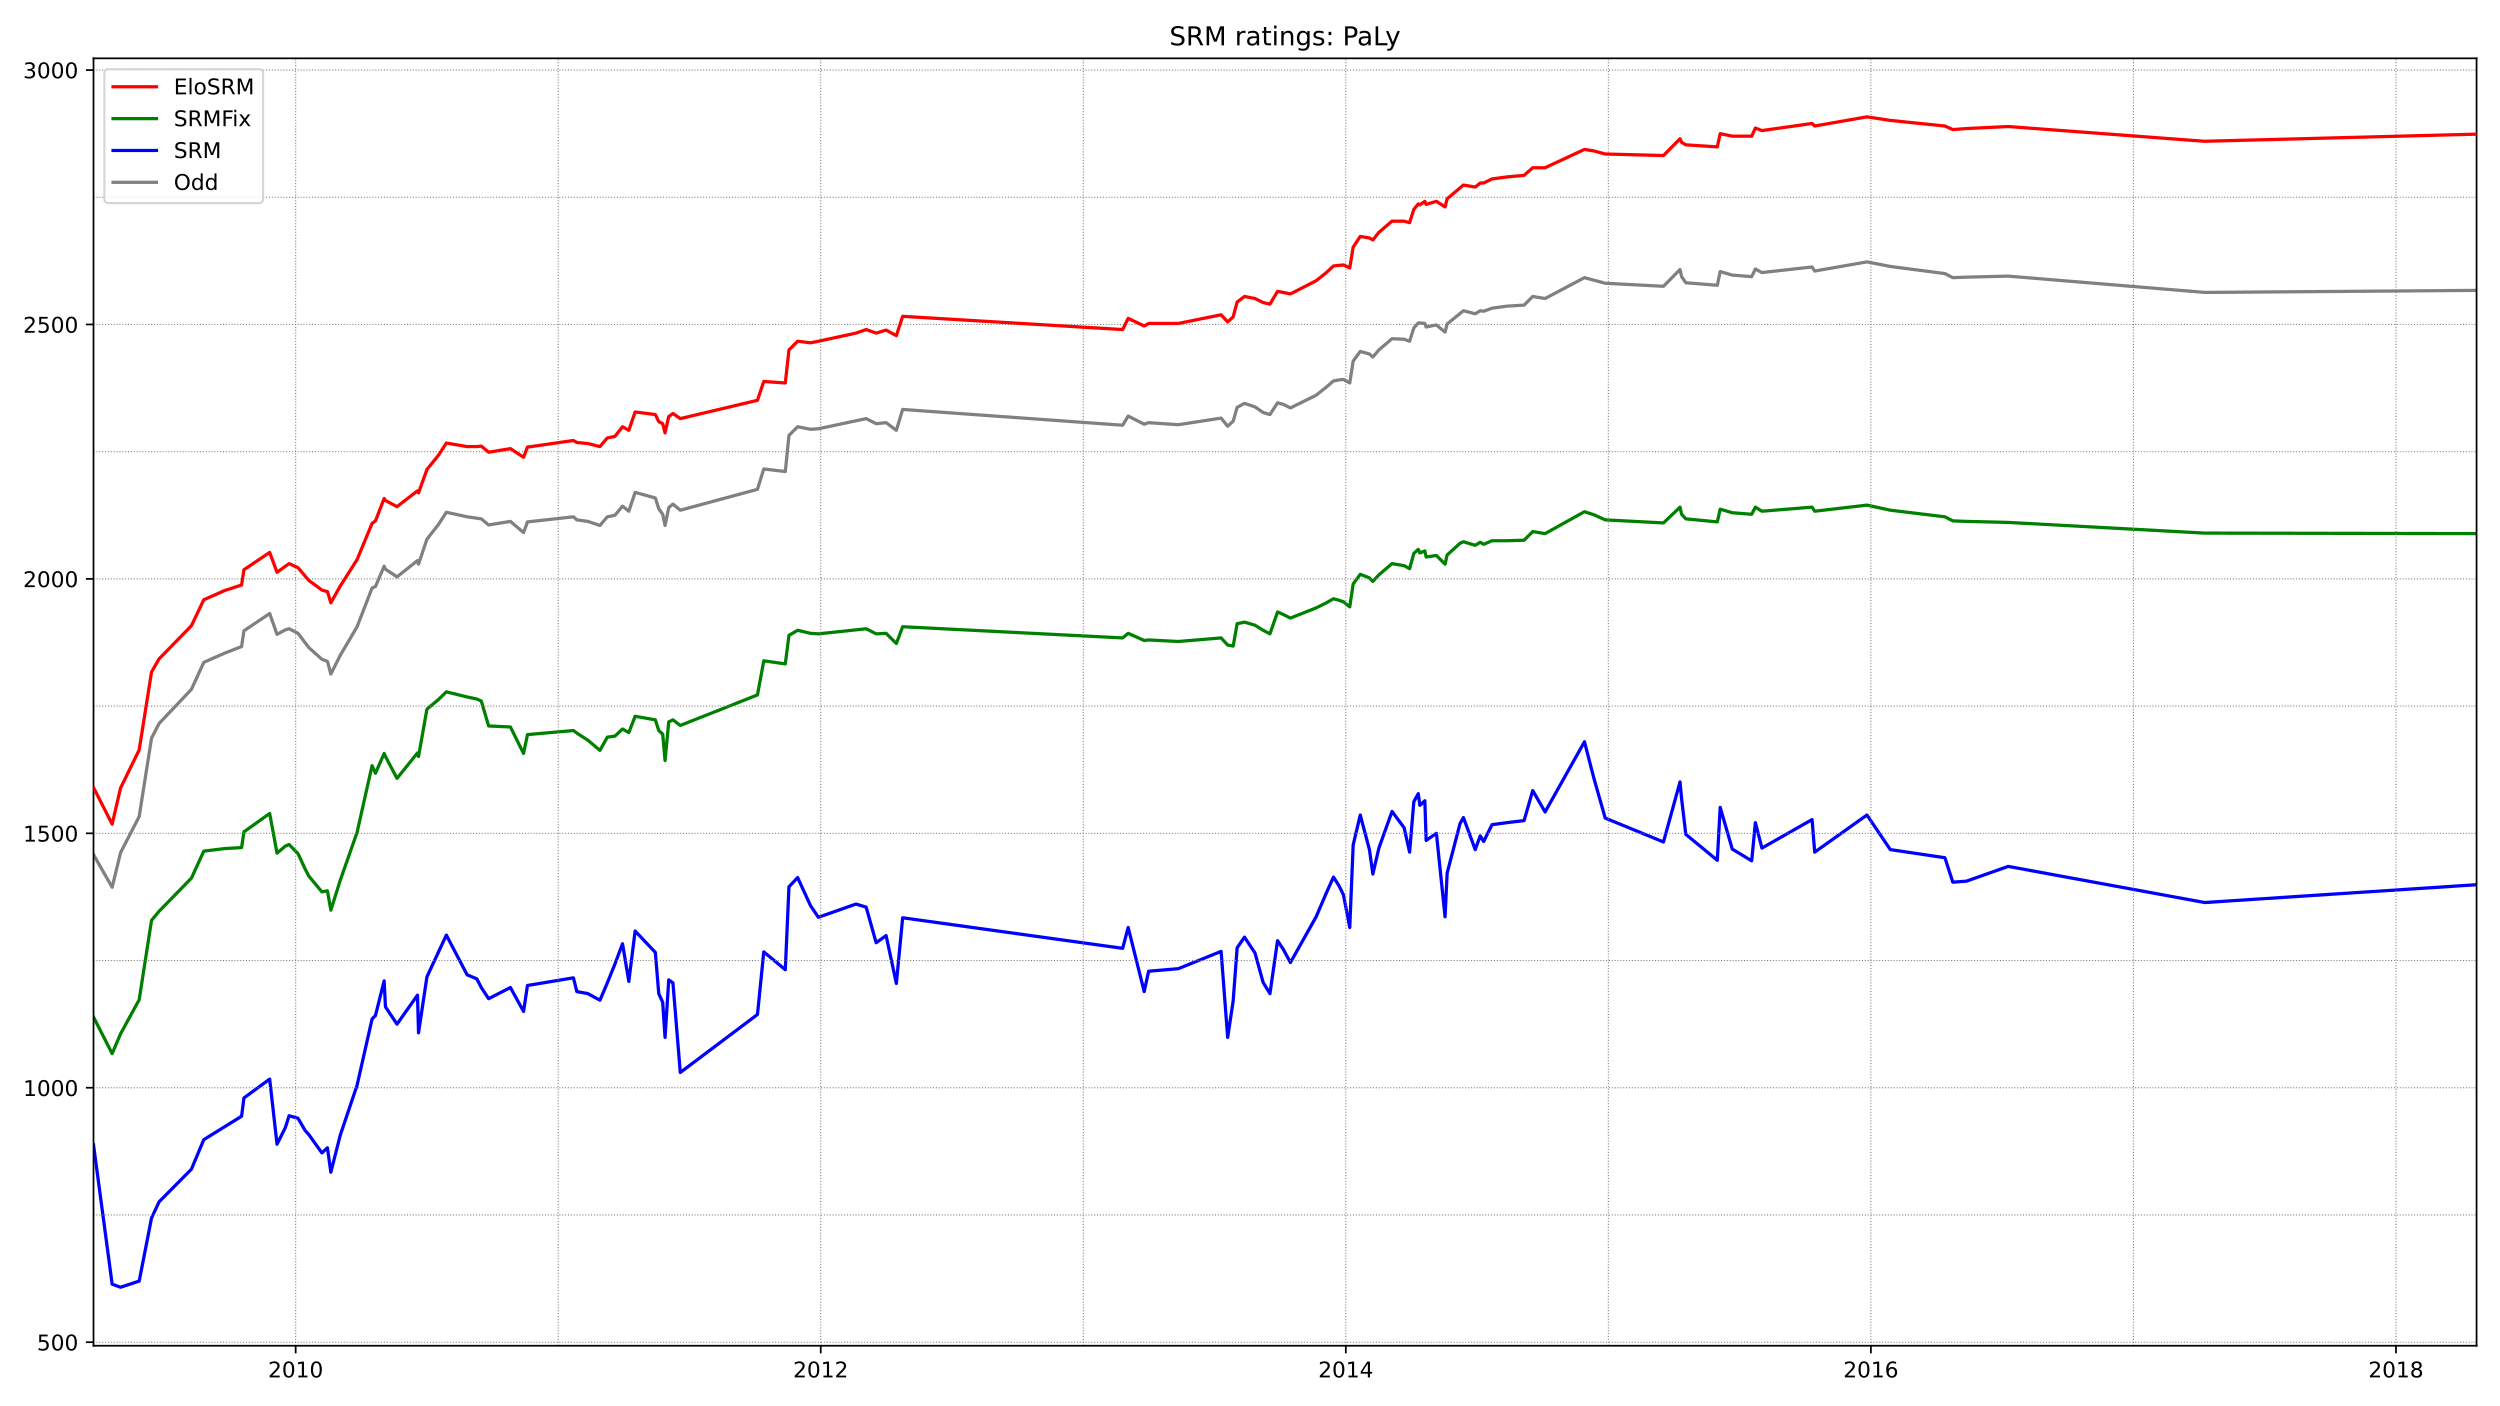 <?xml version="1.0" encoding="utf-8" standalone="no"?>
<!DOCTYPE svg PUBLIC "-//W3C//DTD SVG 1.1//EN"
  "http://www.w3.org/Graphics/SVG/1.1/DTD/svg11.dtd">
<!-- Created with matplotlib (https://matplotlib.org/) -->
<svg height="648pt" version="1.1" viewBox="0 0 1152 648" width="1152pt" xmlns="http://www.w3.org/2000/svg" xmlns:xlink="http://www.w3.org/1999/xlink">
 <defs>
  <style type="text/css">*{stroke-linecap:butt;stroke-linejoin:round;}</style>
 </defs>
 <g id="figure_1">
  <g id="patch_1">
   <path d="M 0 648 
L 1152 648 
L 1152 0 
L 0 0 
z
" style="fill:#ffffff;"/>
  </g>
  <g id="axes_1">
   <g id="patch_2">
    <path d="M 43.09 620.12 
L 1141.2 620.12 
L 1141.2 26.88 
L 43.09 26.88 
z
" style="fill:#ffffff;"/>
   </g>
   <g id="line2d_1">
    <path clip-path="url(#p81c755b205)" d="M 43.09 393.845 
L 51.679 408.852 
L 55.551 392.907 
L 64.14 376.258 
L 69.826 340.148 
L 73.334 333.348 
L 88.214 317.638 
L 93.9 305.21 
L 103.458 300.99 
L 111.321 297.941 
L 112.41 290.672 
L 124.266 282.7 
L 127.653 292.314 
L 131.524 290.204 
L 133.218 289.735 
L 137.331 291.845 
L 142.291 298.41 
L 148.34 303.803 
L 150.881 304.741 
L 152.453 310.603 
L 156.809 301.928 
L 164.551 288.797 
L 171.447 270.976 
L 173.02 270.273 
L 177.012 260.893 
L 177.617 262.3 
L 182.94 265.817 
L 192.376 258.314 
L 192.86 259.955 
L 196.731 248.466 
L 202.054 241.666 
L 205.683 236.038 
L 215.241 238.148 
L 221.773 239.086 
L 225.161 241.9 
L 235.202 240.259 
L 241.251 245.417 
L 243.065 240.493 
L 264.236 238.148 
L 265.809 239.555 
L 270.89 240.259 
L 276.455 242.135 
L 279.842 238.148 
L 283.351 237.445 
L 286.859 233.224 
L 289.763 235.569 
L 292.666 226.893 
L 301.981 229.473 
L 303.554 234.397 
L 305.369 236.976 
L 306.457 242.135 
L 308.151 233.928 
L 310.087 232.286 
L 313.474 235.1 
L 349.041 225.486 
L 351.945 216.107 
L 361.865 217.28 
L 363.559 200.631 
L 367.551 196.645 
L 373.479 197.818 
L 377.108 197.583 
L 399.126 192.893 
L 403.723 195.238 
L 408.32 194.769 
L 413.038 198.286 
L 415.942 188.673 
L 517.321 195.942 
L 519.861 191.721 
L 527.241 195.473 
L 529.297 194.769 
L 542.968 195.707 
L 562.687 192.659 
L 565.711 196.411 
L 568.252 194.066 
L 570.067 187.735 
L 573.454 185.859 
L 578.293 187.5 
L 582.043 190.08 
L 585.189 191.018 
L 588.697 185.624 
L 591.359 186.328 
L 594.625 187.969 
L 606.481 182.107 
L 611.199 178.356 
L 614.465 175.542 
L 617.006 175.073 
L 619.062 174.838 
L 621.966 176.48 
L 623.539 166.397 
L 626.805 161.942 
L 631.039 163.114 
L 632.612 164.521 
L 635.394 161.238 
L 641.443 156.08 
L 647.008 156.314 
L 649.549 157.252 
L 651.484 151.156 
L 653.541 148.811 
L 654.267 148.811 
L 656.565 149.045 
L 657.17 150.687 
L 661.888 149.749 
L 665.881 153.031 
L 666.848 149.28 
L 674.349 143.183 
L 679.793 144.59 
L 682.092 143.183 
L 683.664 143.418 
L 687.536 142.011 
L 694.431 141.073 
L 702.295 140.604 
L 706.287 136.618 
L 711.973 137.556 
L 730.119 127.942 
L 739.677 130.521 
L 766.534 131.928 
L 774.155 124.19 
L 774.881 127.473 
L 776.817 130.287 
L 791.334 131.459 
L 792.665 125.128 
L 798.23 126.769 
L 807.182 127.473 
L 808.876 123.956 
L 811.9 125.597 
L 835.007 123.018 
L 836.216 124.894 
L 860.291 120.673 
L 871.058 122.783 
L 896.221 126.066 
L 899.85 127.942 
L 906.141 127.707 
L 925.377 127.238 
L 1015.868 134.742 
L 1141.2 133.804 
L 1141.2 133.804 
" style="fill:none;stroke:#808080;stroke-linecap:square;stroke-width:1.5;"/>
   </g>
   <g id="line2d_2">
    <path clip-path="url(#p81c755b205)" d="M 43.09 527.5 
L 51.679 591.748 
L 55.551 593.155 
L 64.14 590.341 
L 69.826 561.265 
L 73.334 553.762 
L 88.214 538.755 
L 93.9 525.155 
L 111.321 514.369 
L 112.41 505.927 
L 124.266 497.251 
L 127.653 527.265 
L 131.524 519.527 
L 133.218 514.134 
L 137.331 515.306 
L 140.598 520.934 
L 142.291 522.81 
L 148.34 531.251 
L 150.881 528.906 
L 152.453 540.162 
L 156.809 523.044 
L 164.551 500.065 
L 171.447 469.582 
L 173.02 467.941 
L 177.012 451.996 
L 177.617 463.955 
L 182.94 471.927 
L 192.376 458.562 
L 192.86 475.913 
L 196.731 450.12 
L 205.683 430.893 
L 215.241 449.182 
L 219.717 451.058 
L 221.773 455.045 
L 225.161 460.203 
L 235.202 455.045 
L 241.251 466.065 
L 243.065 454.107 
L 264.236 450.589 
L 265.809 456.92 
L 270.89 457.858 
L 276.455 460.907 
L 279.842 452.934 
L 283.351 444.258 
L 286.859 434.879 
L 289.763 452.231 
L 292.666 429.017 
L 301.981 438.865 
L 303.554 457.858 
L 305.369 461.845 
L 306.457 478.024 
L 308.151 451.527 
L 310.087 452.934 
L 313.474 494.203 
L 349.041 467.472 
L 351.945 438.631 
L 361.865 446.838 
L 363.559 408.617 
L 367.551 404.396 
L 373.479 417.293 
L 377.108 422.686 
L 394.408 416.589 
L 399.126 417.996 
L 403.723 434.41 
L 408.32 431.127 
L 413.038 453.169 
L 415.942 422.92 
L 517.321 436.989 
L 519.861 427.376 
L 527.241 456.92 
L 529.297 447.541 
L 542.968 446.369 
L 562.687 438.396 
L 565.711 478.024 
L 568.252 461.141 
L 570.067 436.755 
L 573.454 431.831 
L 578.293 439.1 
L 582.043 452.7 
L 585.189 457.858 
L 588.697 433.472 
L 591.359 437.458 
L 594.625 443.555 
L 606.481 422.451 
L 611.199 411.431 
L 614.465 404.162 
L 617.006 408.148 
L 619.062 412.369 
L 621.966 427.376 
L 623.539 389.39 
L 626.805 375.555 
L 631.039 391.5 
L 632.612 402.755 
L 635.394 390.796 
L 641.443 373.914 
L 647.008 381.417 
L 649.549 392.672 
L 651.484 369.459 
L 653.541 365.707 
L 654.267 371.1 
L 656.565 368.99 
L 657.17 387.279 
L 661.888 383.996 
L 665.881 422.451 
L 666.848 402.286 
L 672.776 379.541 
L 674.349 376.727 
L 679.793 391.5 
L 682.092 385.169 
L 683.664 387.748 
L 687.536 380.01 
L 694.431 379.072 
L 702.295 378.134 
L 706.287 364.3 
L 711.973 374.148 
L 730.119 341.79 
L 734.475 358.672 
L 739.677 376.962 
L 766.534 387.983 
L 774.155 360.314 
L 774.881 368.052 
L 776.817 384.465 
L 791.334 396.424 
L 792.665 372.038 
L 798.23 391.265 
L 807.182 396.658 
L 808.876 379.072 
L 811.9 390.796 
L 835.007 377.665 
L 836.216 392.672 
L 860.291 375.555 
L 871.058 391.5 
L 896.221 395.252 
L 899.85 406.507 
L 906.141 406.038 
L 925.377 399.238 
L 1015.868 415.886 
L 1141.2 407.679 
L 1141.2 407.679 
" style="fill:none;stroke:#0000ff;stroke-linecap:square;stroke-width:1.5;"/>
   </g>
   <g id="matplotlib.axis_1">
    <g id="xtick_1">
     <g id="line2d_3">
      <defs>
       <path d="M 0 0 
L 0 3.5 
" id="m1d428f31b4" style="stroke:#000000;stroke-width:0.8;"/>
      </defs>
      <g>
       <use style="stroke:#000000;stroke-width:0.8;" x="136.242" xlink:href="#m1d428f31b4" y="620.12"/>
      </g>
     </g>
     <g id="text_1">
      <!-- 2010 -->
      <g transform="translate(123.517 634.718)scale(0.1 -0.1)">
       <defs>
        <path d="M 19.188 8.297 
L 53.609 8.297 
L 53.609 0 
L 7.328 0 
L 7.328 8.297 
Q 12.938 14.109 22.625 23.891 
Q 32.328 33.688 34.812 36.531 
Q 39.547 41.844 41.422 45.531 
Q 43.312 49.219 43.312 52.781 
Q 43.312 58.594 39.234 62.25 
Q 35.156 65.922 28.609 65.922 
Q 23.969 65.922 18.812 64.312 
Q 13.672 62.703 7.812 59.422 
L 7.812 69.391 
Q 13.766 71.781 18.938 73 
Q 24.125 74.219 28.422 74.219 
Q 39.75 74.219 46.484 68.547 
Q 53.219 62.891 53.219 53.422 
Q 53.219 48.922 51.531 44.891 
Q 49.859 40.875 45.406 35.406 
Q 44.188 33.984 37.641 27.219 
Q 31.109 20.453 19.188 8.297 
z
" id="DejaVuSans-50"/>
        <path d="M 31.781 66.406 
Q 24.172 66.406 20.328 58.906 
Q 16.5 51.422 16.5 36.375 
Q 16.5 21.391 20.328 13.891 
Q 24.172 6.391 31.781 6.391 
Q 39.453 6.391 43.281 13.891 
Q 47.125 21.391 47.125 36.375 
Q 47.125 51.422 43.281 58.906 
Q 39.453 66.406 31.781 66.406 
z
M 31.781 74.219 
Q 44.047 74.219 50.516 64.516 
Q 56.984 54.828 56.984 36.375 
Q 56.984 17.969 50.516 8.266 
Q 44.047 -1.422 31.781 -1.422 
Q 19.531 -1.422 13.062 8.266 
Q 6.594 17.969 6.594 36.375 
Q 6.594 54.828 13.062 64.516 
Q 19.531 74.219 31.781 74.219 
z
" id="DejaVuSans-48"/>
        <path d="M 12.406 8.297 
L 28.516 8.297 
L 28.516 63.922 
L 10.984 60.406 
L 10.984 69.391 
L 28.422 72.906 
L 38.281 72.906 
L 38.281 8.297 
L 54.391 8.297 
L 54.391 0 
L 12.406 0 
z
" id="DejaVuSans-49"/>
       </defs>
       <use xlink:href="#DejaVuSans-50"/>
       <use x="63.623" xlink:href="#DejaVuSans-48"/>
       <use x="127.246" xlink:href="#DejaVuSans-49"/>
       <use x="190.869" xlink:href="#DejaVuSans-48"/>
      </g>
     </g>
    </g>
    <g id="xtick_2">
     <g id="line2d_4">
      <g>
       <use style="stroke:#000000;stroke-width:0.8;" x="378.197" xlink:href="#m1d428f31b4" y="620.12"/>
      </g>
     </g>
     <g id="text_2">
      <!-- 2012 -->
      <g transform="translate(365.472 634.718)scale(0.1 -0.1)">
       <use xlink:href="#DejaVuSans-50"/>
       <use x="63.623" xlink:href="#DejaVuSans-48"/>
       <use x="127.246" xlink:href="#DejaVuSans-49"/>
       <use x="190.869" xlink:href="#DejaVuSans-50"/>
      </g>
     </g>
    </g>
    <g id="xtick_3">
     <g id="line2d_5">
      <g>
       <use style="stroke:#000000;stroke-width:0.8;" x="620.151" xlink:href="#m1d428f31b4" y="620.12"/>
      </g>
     </g>
     <g id="text_3">
      <!-- 2014 -->
      <g transform="translate(607.426 634.718)scale(0.1 -0.1)">
       <defs>
        <path d="M 37.797 64.312 
L 12.891 25.391 
L 37.797 25.391 
z
M 35.203 72.906 
L 47.609 72.906 
L 47.609 25.391 
L 58.016 25.391 
L 58.016 17.188 
L 47.609 17.188 
L 47.609 0 
L 37.797 0 
L 37.797 17.188 
L 4.891 17.188 
L 4.891 26.703 
z
" id="DejaVuSans-52"/>
       </defs>
       <use xlink:href="#DejaVuSans-50"/>
       <use x="63.623" xlink:href="#DejaVuSans-48"/>
       <use x="127.246" xlink:href="#DejaVuSans-49"/>
       <use x="190.869" xlink:href="#DejaVuSans-52"/>
      </g>
     </g>
    </g>
    <g id="xtick_4">
     <g id="line2d_6">
      <g>
       <use style="stroke:#000000;stroke-width:0.8;" x="862.106" xlink:href="#m1d428f31b4" y="620.12"/>
      </g>
     </g>
     <g id="text_4">
      <!-- 2016 -->
      <g transform="translate(849.381 634.718)scale(0.1 -0.1)">
       <defs>
        <path d="M 33.016 40.375 
Q 26.375 40.375 22.484 35.828 
Q 18.609 31.297 18.609 23.391 
Q 18.609 15.531 22.484 10.953 
Q 26.375 6.391 33.016 6.391 
Q 39.656 6.391 43.531 10.953 
Q 47.406 15.531 47.406 23.391 
Q 47.406 31.297 43.531 35.828 
Q 39.656 40.375 33.016 40.375 
z
M 52.594 71.297 
L 52.594 62.312 
Q 48.875 64.062 45.094 64.984 
Q 41.312 65.922 37.594 65.922 
Q 27.828 65.922 22.672 59.328 
Q 17.531 52.734 16.797 39.406 
Q 19.672 43.656 24.016 45.922 
Q 28.375 48.188 33.594 48.188 
Q 44.578 48.188 50.953 41.516 
Q 57.328 34.859 57.328 23.391 
Q 57.328 12.156 50.688 5.359 
Q 44.047 -1.422 33.016 -1.422 
Q 20.359 -1.422 13.672 8.266 
Q 6.984 17.969 6.984 36.375 
Q 6.984 53.656 15.188 63.938 
Q 23.391 74.219 37.203 74.219 
Q 40.922 74.219 44.703 73.484 
Q 48.484 72.75 52.594 71.297 
z
" id="DejaVuSans-54"/>
       </defs>
       <use xlink:href="#DejaVuSans-50"/>
       <use x="63.623" xlink:href="#DejaVuSans-48"/>
       <use x="127.246" xlink:href="#DejaVuSans-49"/>
       <use x="190.869" xlink:href="#DejaVuSans-54"/>
      </g>
     </g>
    </g>
    <g id="xtick_5">
     <g id="line2d_7">
      <g>
       <use style="stroke:#000000;stroke-width:0.8;" x="1104.06" xlink:href="#m1d428f31b4" y="620.12"/>
      </g>
     </g>
     <g id="text_5">
      <!-- 2018 -->
      <g transform="translate(1091.335 634.718)scale(0.1 -0.1)">
       <defs>
        <path d="M 31.781 34.625 
Q 24.75 34.625 20.719 30.859 
Q 16.703 27.094 16.703 20.516 
Q 16.703 13.922 20.719 10.156 
Q 24.75 6.391 31.781 6.391 
Q 38.812 6.391 42.859 10.172 
Q 46.922 13.969 46.922 20.516 
Q 46.922 27.094 42.891 30.859 
Q 38.875 34.625 31.781 34.625 
z
M 21.922 38.812 
Q 15.578 40.375 12.031 44.719 
Q 8.5 49.078 8.5 55.328 
Q 8.5 64.062 14.719 69.141 
Q 20.953 74.219 31.781 74.219 
Q 42.672 74.219 48.875 69.141 
Q 55.078 64.062 55.078 55.328 
Q 55.078 49.078 51.531 44.719 
Q 48 40.375 41.703 38.812 
Q 48.828 37.156 52.797 32.312 
Q 56.781 27.484 56.781 20.516 
Q 56.781 9.906 50.312 4.234 
Q 43.844 -1.422 31.781 -1.422 
Q 19.734 -1.422 13.25 4.234 
Q 6.781 9.906 6.781 20.516 
Q 6.781 27.484 10.781 32.312 
Q 14.797 37.156 21.922 38.812 
z
M 18.312 54.391 
Q 18.312 48.734 21.844 45.562 
Q 25.391 42.391 31.781 42.391 
Q 38.141 42.391 41.719 45.562 
Q 45.312 48.734 45.312 54.391 
Q 45.312 60.062 41.719 63.234 
Q 38.141 66.406 31.781 66.406 
Q 25.391 66.406 21.844 63.234 
Q 18.312 60.062 18.312 54.391 
z
" id="DejaVuSans-56"/>
       </defs>
       <use xlink:href="#DejaVuSans-50"/>
       <use x="63.623" xlink:href="#DejaVuSans-48"/>
       <use x="127.246" xlink:href="#DejaVuSans-49"/>
       <use x="190.869" xlink:href="#DejaVuSans-56"/>
      </g>
     </g>
    </g>
   </g>
   <g id="matplotlib.axis_2">
    <g id="ytick_1">
     <g id="line2d_8">
      <defs>
       <path d="M 0 0 
L -3.5 0 
" id="mbfde181974" style="stroke:#000000;stroke-width:0.8;"/>
      </defs>
      <g>
       <use style="stroke:#000000;stroke-width:0.8;" x="43.09" xlink:href="#mbfde181974" y="618.479"/>
      </g>
     </g>
     <g id="text_6">
      <!-- 500 -->
      <g transform="translate(17.003 622.278)scale(0.1 -0.1)">
       <defs>
        <path d="M 10.797 72.906 
L 49.516 72.906 
L 49.516 64.594 
L 19.828 64.594 
L 19.828 46.734 
Q 21.969 47.469 24.109 47.828 
Q 26.266 48.188 28.422 48.188 
Q 40.625 48.188 47.75 41.5 
Q 54.891 34.812 54.891 23.391 
Q 54.891 11.625 47.562 5.094 
Q 40.234 -1.422 26.906 -1.422 
Q 22.312 -1.422 17.547 -0.641 
Q 12.797 0.141 7.719 1.703 
L 7.719 11.625 
Q 12.109 9.234 16.797 8.062 
Q 21.484 6.891 26.703 6.891 
Q 35.156 6.891 40.078 11.328 
Q 45.016 15.766 45.016 23.391 
Q 45.016 31 40.078 35.438 
Q 35.156 39.891 26.703 39.891 
Q 22.75 39.891 18.812 39.016 
Q 14.891 38.141 10.797 36.281 
z
" id="DejaVuSans-53"/>
       </defs>
       <use xlink:href="#DejaVuSans-53"/>
       <use x="63.623" xlink:href="#DejaVuSans-48"/>
       <use x="127.246" xlink:href="#DejaVuSans-48"/>
      </g>
     </g>
    </g>
    <g id="ytick_2">
     <g id="line2d_9">
      <g>
       <use style="stroke:#000000;stroke-width:0.8;" x="43.09" xlink:href="#mbfde181974" y="501.238"/>
      </g>
     </g>
     <g id="text_7">
      <!-- 1000 -->
      <g transform="translate(10.64 505.037)scale(0.1 -0.1)">
       <use xlink:href="#DejaVuSans-49"/>
       <use x="63.623" xlink:href="#DejaVuSans-48"/>
       <use x="127.246" xlink:href="#DejaVuSans-48"/>
       <use x="190.869" xlink:href="#DejaVuSans-48"/>
      </g>
     </g>
    </g>
    <g id="ytick_3">
     <g id="line2d_10">
      <g>
       <use style="stroke:#000000;stroke-width:0.8;" x="43.09" xlink:href="#mbfde181974" y="383.996"/>
      </g>
     </g>
     <g id="text_8">
      <!-- 1500 -->
      <g transform="translate(10.64 387.796)scale(0.1 -0.1)">
       <use xlink:href="#DejaVuSans-49"/>
       <use x="63.623" xlink:href="#DejaVuSans-53"/>
       <use x="127.246" xlink:href="#DejaVuSans-48"/>
       <use x="190.869" xlink:href="#DejaVuSans-48"/>
      </g>
     </g>
    </g>
    <g id="ytick_4">
     <g id="line2d_11">
      <g>
       <use style="stroke:#000000;stroke-width:0.8;" x="43.09" xlink:href="#mbfde181974" y="266.755"/>
      </g>
     </g>
     <g id="text_9">
      <!-- 2000 -->
      <g transform="translate(10.64 270.555)scale(0.1 -0.1)">
       <use xlink:href="#DejaVuSans-50"/>
       <use x="63.623" xlink:href="#DejaVuSans-48"/>
       <use x="127.246" xlink:href="#DejaVuSans-48"/>
       <use x="190.869" xlink:href="#DejaVuSans-48"/>
      </g>
     </g>
    </g>
    <g id="ytick_5">
     <g id="line2d_12">
      <g>
       <use style="stroke:#000000;stroke-width:0.8;" x="43.09" xlink:href="#mbfde181974" y="149.514"/>
      </g>
     </g>
     <g id="text_10">
      <!-- 2500 -->
      <g transform="translate(10.64 153.313)scale(0.1 -0.1)">
       <use xlink:href="#DejaVuSans-50"/>
       <use x="63.623" xlink:href="#DejaVuSans-53"/>
       <use x="127.246" xlink:href="#DejaVuSans-48"/>
       <use x="190.869" xlink:href="#DejaVuSans-48"/>
      </g>
     </g>
    </g>
    <g id="ytick_6">
     <g id="line2d_13">
      <g>
       <use style="stroke:#000000;stroke-width:0.8;" x="43.09" xlink:href="#mbfde181974" y="32.273"/>
      </g>
     </g>
     <g id="text_11">
      <!-- 3000 -->
      <g transform="translate(10.64 36.072)scale(0.1 -0.1)">
       <defs>
        <path d="M 40.578 39.312 
Q 47.656 37.797 51.625 33 
Q 55.609 28.219 55.609 21.188 
Q 55.609 10.406 48.188 4.484 
Q 40.766 -1.422 27.094 -1.422 
Q 22.516 -1.422 17.656 -0.516 
Q 12.797 0.391 7.625 2.203 
L 7.625 11.719 
Q 11.719 9.328 16.594 8.109 
Q 21.484 6.891 26.812 6.891 
Q 36.078 6.891 40.938 10.547 
Q 45.797 14.203 45.797 21.188 
Q 45.797 27.641 41.281 31.266 
Q 36.766 34.906 28.719 34.906 
L 20.219 34.906 
L 20.219 43.016 
L 29.109 43.016 
Q 36.375 43.016 40.234 45.922 
Q 44.094 48.828 44.094 54.297 
Q 44.094 59.906 40.109 62.906 
Q 36.141 65.922 28.719 65.922 
Q 24.656 65.922 20.016 65.031 
Q 15.375 64.156 9.812 62.312 
L 9.812 71.094 
Q 15.438 72.656 20.344 73.438 
Q 25.25 74.219 29.594 74.219 
Q 40.828 74.219 47.359 69.109 
Q 53.906 64.016 53.906 55.328 
Q 53.906 49.266 50.438 45.094 
Q 46.969 40.922 40.578 39.312 
z
" id="DejaVuSans-51"/>
       </defs>
       <use xlink:href="#DejaVuSans-51"/>
       <use x="63.623" xlink:href="#DejaVuSans-48"/>
       <use x="127.246" xlink:href="#DejaVuSans-48"/>
       <use x="190.869" xlink:href="#DejaVuSans-48"/>
      </g>
     </g>
    </g>
   </g>
   <g id="line2d_14">
    <path clip-path="url(#p81c755b205)" d="M 43.09 468.644 
L 51.679 485.527 
L 55.551 476.382 
L 64.14 460.672 
L 69.826 424.093 
L 73.334 419.872 
L 88.214 404.631 
L 93.9 392.203 
L 103.458 391.031 
L 111.321 390.562 
L 112.41 383.293 
L 124.266 374.852 
L 127.653 393.141 
L 131.524 389.858 
L 133.218 389.155 
L 137.331 393.376 
L 140.598 400.41 
L 142.291 403.693 
L 148.34 410.962 
L 150.881 410.493 
L 152.453 419.403 
L 156.809 405.569 
L 164.551 383.527 
L 171.447 352.81 
L 173.02 356.328 
L 177.012 347.183 
L 177.617 348.59 
L 182.94 358.672 
L 192.376 346.948 
L 192.86 348.59 
L 196.731 326.783 
L 202.054 322.328 
L 205.683 318.81 
L 215.241 321.155 
L 219.717 322.093 
L 221.773 323.031 
L 225.161 334.521 
L 235.202 334.99 
L 241.251 347.183 
L 243.065 338.507 
L 264.236 336.631 
L 265.809 337.803 
L 270.89 341.086 
L 276.455 345.776 
L 279.842 339.679 
L 283.351 339.21 
L 286.859 335.928 
L 289.763 337.569 
L 292.666 330.066 
L 301.981 331.707 
L 303.554 336.631 
L 305.369 338.272 
L 306.457 350.465 
L 308.151 332.645 
L 310.087 331.707 
L 313.474 334.286 
L 349.041 320.217 
L 351.945 304.507 
L 361.865 305.914 
L 363.559 292.783 
L 367.551 290.438 
L 373.479 291.845 
L 377.108 292.079 
L 399.126 289.735 
L 403.723 292.079 
L 408.32 291.845 
L 413.038 296.535 
L 415.942 288.797 
L 517.321 293.955 
L 519.861 291.845 
L 527.241 295.128 
L 529.297 294.893 
L 542.968 295.597 
L 562.687 293.955 
L 565.711 297.238 
L 568.252 297.707 
L 570.067 287.39 
L 573.454 286.686 
L 578.293 288.093 
L 582.043 290.438 
L 585.189 292.079 
L 588.697 281.997 
L 591.359 283.169 
L 594.625 284.81 
L 606.481 280.121 
L 611.199 277.776 
L 614.465 275.9 
L 617.006 276.604 
L 619.062 277.307 
L 621.966 279.652 
L 623.539 269.1 
L 626.805 264.645 
L 631.039 266.286 
L 632.612 267.928 
L 635.394 264.879 
L 641.443 259.721 
L 647.008 260.659 
L 649.549 262.066 
L 651.484 255.031 
L 653.541 253.155 
L 654.267 254.797 
L 656.565 253.859 
L 657.17 256.673 
L 661.888 255.969 
L 665.881 259.955 
L 666.848 255.735 
L 672.776 250.342 
L 674.349 249.638 
L 679.793 251.279 
L 682.092 249.873 
L 683.664 250.811 
L 687.536 249.169 
L 694.431 249.169 
L 702.295 248.935 
L 706.287 244.948 
L 711.973 245.886 
L 730.119 235.804 
L 734.475 237.211 
L 739.677 239.555 
L 766.534 240.962 
L 774.155 233.693 
L 774.881 236.976 
L 776.817 239.086 
L 791.334 240.493 
L 792.665 234.631 
L 798.23 236.273 
L 807.182 236.976 
L 808.876 233.693 
L 811.9 235.569 
L 835.007 233.693 
L 836.216 235.569 
L 860.291 232.755 
L 871.058 235.1 
L 896.221 238.148 
L 899.85 240.024 
L 906.141 240.259 
L 925.377 240.728 
L 1015.868 245.652 
L 1141.2 245.886 
L 1141.2 245.886 
" style="fill:none;stroke:#008000;stroke-linecap:square;stroke-width:1.5;"/>
   </g>
   <g id="line2d_15">
    <path clip-path="url(#p81c755b205)" d="M 43.09 618.479 
L 1141.2 618.479 
" style="fill:none;stroke:#808080;stroke-dasharray:0.5,0.825;stroke-dashoffset:0;stroke-width:0.5;"/>
   </g>
   <g id="line2d_16">
    <path clip-path="url(#p81c755b205)" d="M 43.09 559.858 
L 1141.2 559.858 
" style="fill:none;stroke:#808080;stroke-dasharray:0.5,0.825;stroke-dashoffset:0;stroke-width:0.5;"/>
   </g>
   <g id="line2d_17">
    <path clip-path="url(#p81c755b205)" d="M 43.09 501.238 
L 1141.2 501.238 
" style="fill:none;stroke:#808080;stroke-dasharray:0.5,0.825;stroke-dashoffset:0;stroke-width:0.5;"/>
   </g>
   <g id="line2d_18">
    <path clip-path="url(#p81c755b205)" d="M 43.09 442.617 
L 1141.2 442.617 
" style="fill:none;stroke:#808080;stroke-dasharray:0.5,0.825;stroke-dashoffset:0;stroke-width:0.5;"/>
   </g>
   <g id="line2d_19">
    <path clip-path="url(#p81c755b205)" d="M 43.09 383.996 
L 1141.2 383.996 
" style="fill:none;stroke:#808080;stroke-dasharray:0.5,0.825;stroke-dashoffset:0;stroke-width:0.5;"/>
   </g>
   <g id="line2d_20">
    <path clip-path="url(#p81c755b205)" d="M 43.09 325.376 
L 1141.2 325.376 
" style="fill:none;stroke:#808080;stroke-dasharray:0.5,0.825;stroke-dashoffset:0;stroke-width:0.5;"/>
   </g>
   <g id="line2d_21">
    <path clip-path="url(#p81c755b205)" d="M 43.09 266.755 
L 1141.2 266.755 
" style="fill:none;stroke:#808080;stroke-dasharray:0.5,0.825;stroke-dashoffset:0;stroke-width:0.5;"/>
   </g>
   <g id="line2d_22">
    <path clip-path="url(#p81c755b205)" d="M 43.09 208.135 
L 1141.2 208.135 
" style="fill:none;stroke:#808080;stroke-dasharray:0.5,0.825;stroke-dashoffset:0;stroke-width:0.5;"/>
   </g>
   <g id="line2d_23">
    <path clip-path="url(#p81c755b205)" d="M 43.09 149.514 
L 1141.2 149.514 
" style="fill:none;stroke:#808080;stroke-dasharray:0.5,0.825;stroke-dashoffset:0;stroke-width:0.5;"/>
   </g>
   <g id="line2d_24">
    <path clip-path="url(#p81c755b205)" d="M 43.09 90.894 
L 1141.2 90.894 
" style="fill:none;stroke:#808080;stroke-dasharray:0.5,0.825;stroke-dashoffset:0;stroke-width:0.5;"/>
   </g>
   <g id="line2d_25">
    <path clip-path="url(#p81c755b205)" d="M 43.09 32.273 
L 1141.2 32.273 
" style="fill:none;stroke:#808080;stroke-dasharray:0.5,0.825;stroke-dashoffset:0;stroke-width:0.5;"/>
   </g>
   <g id="line2d_26">
    <path clip-path="url(#p81c755b205)" d="M 136.242 620.12 
L 136.242 26.88 
" style="fill:none;stroke:#808080;stroke-dasharray:0.5,0.825;stroke-dashoffset:0;stroke-width:0.5;"/>
   </g>
   <g id="line2d_27">
    <path clip-path="url(#p81c755b205)" d="M 257.22 620.12 
L 257.22 26.88 
" style="fill:none;stroke:#808080;stroke-dasharray:0.5,0.825;stroke-dashoffset:0;stroke-width:0.5;"/>
   </g>
   <g id="line2d_28">
    <path clip-path="url(#p81c755b205)" d="M 378.197 620.12 
L 378.197 26.88 
" style="fill:none;stroke:#808080;stroke-dasharray:0.5,0.825;stroke-dashoffset:0;stroke-width:0.5;"/>
   </g>
   <g id="line2d_29">
    <path clip-path="url(#p81c755b205)" d="M 499.174 620.12 
L 499.174 26.88 
" style="fill:none;stroke:#808080;stroke-dasharray:0.5,0.825;stroke-dashoffset:0;stroke-width:0.5;"/>
   </g>
   <g id="line2d_30">
    <path clip-path="url(#p81c755b205)" d="M 620.151 620.12 
L 620.151 26.88 
" style="fill:none;stroke:#808080;stroke-dasharray:0.5,0.825;stroke-dashoffset:0;stroke-width:0.5;"/>
   </g>
   <g id="line2d_31">
    <path clip-path="url(#p81c755b205)" d="M 741.128 620.12 
L 741.128 26.88 
" style="fill:none;stroke:#808080;stroke-dasharray:0.5,0.825;stroke-dashoffset:0;stroke-width:0.5;"/>
   </g>
   <g id="line2d_32">
    <path clip-path="url(#p81c755b205)" d="M 862.106 620.12 
L 862.106 26.88 
" style="fill:none;stroke:#808080;stroke-dasharray:0.5,0.825;stroke-dashoffset:0;stroke-width:0.5;"/>
   </g>
   <g id="line2d_33">
    <path clip-path="url(#p81c755b205)" d="M 983.083 620.12 
L 983.083 26.88 
" style="fill:none;stroke:#808080;stroke-dasharray:0.5,0.825;stroke-dashoffset:0;stroke-width:0.5;"/>
   </g>
   <g id="line2d_34">
    <path clip-path="url(#p81c755b205)" d="M 1104.06 620.12 
L 1104.06 26.88 
" style="fill:none;stroke:#808080;stroke-dasharray:0.5,0.825;stroke-dashoffset:0;stroke-width:0.5;"/>
   </g>
   <g id="patch_3">
    <path d="M 43.09 620.12 
L 43.09 26.88 
" style="fill:none;stroke:#000000;stroke-linecap:square;stroke-linejoin:miter;stroke-width:0.8;"/>
   </g>
   <g id="patch_4">
    <path d="M 1141.2 620.12 
L 1141.2 26.88 
" style="fill:none;stroke:#000000;stroke-linecap:square;stroke-linejoin:miter;stroke-width:0.8;"/>
   </g>
   <g id="patch_5">
    <path d="M 43.09 620.12 
L 1141.2 620.12 
" style="fill:none;stroke:#000000;stroke-linecap:square;stroke-linejoin:miter;stroke-width:0.8;"/>
   </g>
   <g id="patch_6">
    <path d="M 43.09 26.88 
L 1141.2 26.88 
" style="fill:none;stroke:#000000;stroke-linecap:square;stroke-linejoin:miter;stroke-width:0.8;"/>
   </g>
   <g id="line2d_35">
    <path clip-path="url(#p81c755b205)" d="M 43.09 362.893 
L 51.679 379.776 
L 55.551 363.127 
L 64.14 345.541 
L 69.826 309.666 
L 73.334 303.569 
L 88.214 288.328 
L 93.9 276.369 
L 103.458 272.148 
L 111.321 269.569 
L 112.41 262.535 
L 124.266 254.562 
L 127.653 263.707 
L 133.218 259.721 
L 137.331 261.597 
L 142.291 267.459 
L 148.34 271.914 
L 150.881 272.617 
L 152.453 277.776 
L 156.809 270.038 
L 164.551 257.845 
L 171.447 241.197 
L 173.02 240.024 
L 177.012 229.707 
L 177.617 230.645 
L 182.94 233.459 
L 192.376 226.19 
L 192.86 227.128 
L 196.731 216.342 
L 202.054 209.776 
L 205.683 204.149 
L 215.241 205.79 
L 219.717 205.79 
L 221.773 205.555 
L 225.161 208.369 
L 235.202 206.728 
L 241.251 210.714 
L 243.065 206.024 
L 264.236 202.976 
L 265.809 203.914 
L 270.89 204.383 
L 276.455 205.79 
L 279.842 201.804 
L 283.351 201.1 
L 286.859 196.645 
L 289.763 198.286 
L 292.666 189.845 
L 301.981 191.018 
L 303.554 194.3 
L 305.369 195.238 
L 306.457 199.459 
L 308.151 191.955 
L 310.087 190.549 
L 313.474 192.893 
L 349.041 184.452 
L 351.945 175.776 
L 361.865 176.48 
L 363.559 161.238 
L 367.551 157.252 
L 373.479 157.956 
L 377.108 157.252 
L 394.408 153.5 
L 399.126 151.859 
L 403.723 153.5 
L 408.32 152.094 
L 413.038 154.673 
L 415.942 145.762 
L 517.321 151.859 
L 519.861 146.7 
L 527.241 150.218 
L 529.297 149.045 
L 542.968 149.045 
L 562.687 145.059 
L 565.711 148.342 
L 568.252 145.997 
L 570.067 139.197 
L 573.454 136.618 
L 578.293 137.556 
L 582.043 139.431 
L 585.189 140.135 
L 588.697 134.273 
L 591.359 134.742 
L 594.625 135.445 
L 606.481 129.349 
L 611.199 125.597 
L 614.465 122.549 
L 619.062 122.08 
L 621.966 123.487 
L 623.539 113.873 
L 626.805 108.949 
L 631.039 109.652 
L 632.612 110.59 
L 635.394 107.073 
L 641.443 101.914 
L 647.008 101.914 
L 649.549 102.618 
L 651.484 96.521 
L 653.541 93.942 
L 654.267 94.411 
L 656.565 92.77 
L 657.17 94.176 
L 661.888 92.77 
L 665.881 95.349 
L 666.848 91.597 
L 674.349 85.266 
L 679.793 86.204 
L 682.092 84.328 
L 683.664 84.328 
L 687.536 82.452 
L 694.431 81.514 
L 702.295 80.811 
L 706.287 77.294 
L 711.973 77.294 
L 730.119 68.852 
L 734.475 69.556 
L 739.677 70.963 
L 766.534 71.666 
L 774.155 63.928 
L 774.881 65.57 
L 776.817 66.742 
L 791.334 67.68 
L 792.665 61.583 
L 798.23 62.756 
L 807.182 62.756 
L 808.876 59.004 
L 811.9 60.176 
L 835.007 56.894 
L 836.216 58.066 
L 860.291 53.845 
L 871.058 55.487 
L 896.221 58.066 
L 899.85 59.708 
L 906.141 59.239 
L 925.377 58.301 
L 1015.868 65.101 
L 1141.2 61.818 
L 1141.2 61.818 
" style="fill:none;stroke:#ff0000;stroke-linecap:square;stroke-width:1.5;"/>
   </g>
   <g id="text_12">
    <!-- SRM ratings: PaLy -->
    <g transform="translate(538.884 20.88)scale(0.12 -0.12)">
     <defs>
      <path d="M 53.516 70.516 
L 53.516 60.891 
Q 47.906 63.578 42.922 64.891 
Q 37.938 66.219 33.297 66.219 
Q 25.25 66.219 20.875 63.094 
Q 16.5 59.969 16.5 54.203 
Q 16.5 49.359 19.406 46.891 
Q 22.312 44.438 30.422 42.922 
L 36.375 41.703 
Q 47.406 39.594 52.656 34.297 
Q 57.906 29 57.906 20.125 
Q 57.906 9.516 50.797 4.047 
Q 43.703 -1.422 29.984 -1.422 
Q 24.812 -1.422 18.969 -0.25 
Q 13.141 0.922 6.891 3.219 
L 6.891 13.375 
Q 12.891 10.016 18.656 8.297 
Q 24.422 6.594 29.984 6.594 
Q 38.422 6.594 43.016 9.906 
Q 47.609 13.234 47.609 19.391 
Q 47.609 24.75 44.312 27.781 
Q 41.016 30.812 33.5 32.328 
L 27.484 33.5 
Q 16.453 35.688 11.516 40.375 
Q 6.594 45.062 6.594 53.422 
Q 6.594 63.094 13.406 68.656 
Q 20.219 74.219 32.172 74.219 
Q 37.312 74.219 42.625 73.281 
Q 47.953 72.359 53.516 70.516 
z
" id="DejaVuSans-83"/>
      <path d="M 44.391 34.188 
Q 47.562 33.109 50.562 29.594 
Q 53.562 26.078 56.594 19.922 
L 66.609 0 
L 56 0 
L 46.688 18.703 
Q 43.062 26.031 39.672 28.422 
Q 36.281 30.812 30.422 30.812 
L 19.672 30.812 
L 19.672 0 
L 9.812 0 
L 9.812 72.906 
L 32.078 72.906 
Q 44.578 72.906 50.734 67.672 
Q 56.891 62.453 56.891 51.906 
Q 56.891 45.016 53.688 40.469 
Q 50.484 35.938 44.391 34.188 
z
M 19.672 64.797 
L 19.672 38.922 
L 32.078 38.922 
Q 39.203 38.922 42.844 42.219 
Q 46.484 45.516 46.484 51.906 
Q 46.484 58.297 42.844 61.547 
Q 39.203 64.797 32.078 64.797 
z
" id="DejaVuSans-82"/>
      <path d="M 9.812 72.906 
L 24.516 72.906 
L 43.109 23.297 
L 61.812 72.906 
L 76.516 72.906 
L 76.516 0 
L 66.891 0 
L 66.891 64.016 
L 48.094 14.016 
L 38.188 14.016 
L 19.391 64.016 
L 19.391 0 
L 9.812 0 
z
" id="DejaVuSans-77"/>
      <path id="DejaVuSans-32"/>
      <path d="M 41.109 46.297 
Q 39.594 47.172 37.812 47.578 
Q 36.031 48 33.891 48 
Q 26.266 48 22.188 43.047 
Q 18.109 38.094 18.109 28.812 
L 18.109 0 
L 9.078 0 
L 9.078 54.688 
L 18.109 54.688 
L 18.109 46.188 
Q 20.953 51.172 25.484 53.578 
Q 30.031 56 36.531 56 
Q 37.453 56 38.578 55.875 
Q 39.703 55.766 41.062 55.516 
z
" id="DejaVuSans-114"/>
      <path d="M 34.281 27.484 
Q 23.391 27.484 19.188 25 
Q 14.984 22.516 14.984 16.5 
Q 14.984 11.719 18.141 8.906 
Q 21.297 6.109 26.703 6.109 
Q 34.188 6.109 38.703 11.406 
Q 43.219 16.703 43.219 25.484 
L 43.219 27.484 
z
M 52.203 31.203 
L 52.203 0 
L 43.219 0 
L 43.219 8.297 
Q 40.141 3.328 35.547 0.953 
Q 30.953 -1.422 24.312 -1.422 
Q 15.922 -1.422 10.953 3.297 
Q 6 8.016 6 15.922 
Q 6 25.141 12.172 29.828 
Q 18.359 34.516 30.609 34.516 
L 43.219 34.516 
L 43.219 35.406 
Q 43.219 41.609 39.141 45 
Q 35.062 48.391 27.688 48.391 
Q 23 48.391 18.547 47.266 
Q 14.109 46.141 10.016 43.891 
L 10.016 52.203 
Q 14.938 54.109 19.578 55.047 
Q 24.219 56 28.609 56 
Q 40.484 56 46.344 49.844 
Q 52.203 43.703 52.203 31.203 
z
" id="DejaVuSans-97"/>
      <path d="M 18.312 70.219 
L 18.312 54.688 
L 36.812 54.688 
L 36.812 47.703 
L 18.312 47.703 
L 18.312 18.016 
Q 18.312 11.328 20.141 9.422 
Q 21.969 7.516 27.594 7.516 
L 36.812 7.516 
L 36.812 0 
L 27.594 0 
Q 17.188 0 13.234 3.875 
Q 9.281 7.766 9.281 18.016 
L 9.281 47.703 
L 2.688 47.703 
L 2.688 54.688 
L 9.281 54.688 
L 9.281 70.219 
z
" id="DejaVuSans-116"/>
      <path d="M 9.422 54.688 
L 18.406 54.688 
L 18.406 0 
L 9.422 0 
z
M 9.422 75.984 
L 18.406 75.984 
L 18.406 64.594 
L 9.422 64.594 
z
" id="DejaVuSans-105"/>
      <path d="M 54.891 33.016 
L 54.891 0 
L 45.906 0 
L 45.906 32.719 
Q 45.906 40.484 42.875 44.328 
Q 39.844 48.188 33.797 48.188 
Q 26.516 48.188 22.312 43.547 
Q 18.109 38.922 18.109 30.906 
L 18.109 0 
L 9.078 0 
L 9.078 54.688 
L 18.109 54.688 
L 18.109 46.188 
Q 21.344 51.125 25.703 53.562 
Q 30.078 56 35.797 56 
Q 45.219 56 50.047 50.172 
Q 54.891 44.344 54.891 33.016 
z
" id="DejaVuSans-110"/>
      <path d="M 45.406 27.984 
Q 45.406 37.75 41.375 43.109 
Q 37.359 48.484 30.078 48.484 
Q 22.859 48.484 18.828 43.109 
Q 14.797 37.75 14.797 27.984 
Q 14.797 18.266 18.828 12.891 
Q 22.859 7.516 30.078 7.516 
Q 37.359 7.516 41.375 12.891 
Q 45.406 18.266 45.406 27.984 
z
M 54.391 6.781 
Q 54.391 -7.172 48.188 -13.984 
Q 42 -20.797 29.203 -20.797 
Q 24.469 -20.797 20.266 -20.094 
Q 16.062 -19.391 12.109 -17.922 
L 12.109 -9.188 
Q 16.062 -11.328 19.922 -12.344 
Q 23.781 -13.375 27.781 -13.375 
Q 36.625 -13.375 41.016 -8.766 
Q 45.406 -4.156 45.406 5.172 
L 45.406 9.625 
Q 42.625 4.781 38.281 2.391 
Q 33.938 0 27.875 0 
Q 17.828 0 11.672 7.656 
Q 5.516 15.328 5.516 27.984 
Q 5.516 40.672 11.672 48.328 
Q 17.828 56 27.875 56 
Q 33.938 56 38.281 53.609 
Q 42.625 51.219 45.406 46.391 
L 45.406 54.688 
L 54.391 54.688 
z
" id="DejaVuSans-103"/>
      <path d="M 44.281 53.078 
L 44.281 44.578 
Q 40.484 46.531 36.375 47.5 
Q 32.281 48.484 27.875 48.484 
Q 21.188 48.484 17.844 46.438 
Q 14.5 44.391 14.5 40.281 
Q 14.5 37.156 16.891 35.375 
Q 19.281 33.594 26.516 31.984 
L 29.594 31.297 
Q 39.156 29.25 43.188 25.516 
Q 47.219 21.781 47.219 15.094 
Q 47.219 7.469 41.188 3.016 
Q 35.156 -1.422 24.609 -1.422 
Q 20.219 -1.422 15.453 -0.562 
Q 10.688 0.297 5.422 2 
L 5.422 11.281 
Q 10.406 8.688 15.234 7.391 
Q 20.062 6.109 24.812 6.109 
Q 31.156 6.109 34.562 8.281 
Q 37.984 10.453 37.984 14.406 
Q 37.984 18.062 35.516 20.016 
Q 33.062 21.969 24.703 23.781 
L 21.578 24.516 
Q 13.234 26.266 9.516 29.906 
Q 5.812 33.547 5.812 39.891 
Q 5.812 47.609 11.281 51.797 
Q 16.75 56 26.812 56 
Q 31.781 56 36.172 55.266 
Q 40.578 54.547 44.281 53.078 
z
" id="DejaVuSans-115"/>
      <path d="M 11.719 12.406 
L 22.016 12.406 
L 22.016 0 
L 11.719 0 
z
M 11.719 51.703 
L 22.016 51.703 
L 22.016 39.312 
L 11.719 39.312 
z
" id="DejaVuSans-58"/>
      <path d="M 19.672 64.797 
L 19.672 37.406 
L 32.078 37.406 
Q 38.969 37.406 42.719 40.969 
Q 46.484 44.531 46.484 51.125 
Q 46.484 57.672 42.719 61.234 
Q 38.969 64.797 32.078 64.797 
z
M 9.812 72.906 
L 32.078 72.906 
Q 44.344 72.906 50.609 67.359 
Q 56.891 61.812 56.891 51.125 
Q 56.891 40.328 50.609 34.812 
Q 44.344 29.297 32.078 29.297 
L 19.672 29.297 
L 19.672 0 
L 9.812 0 
z
" id="DejaVuSans-80"/>
      <path d="M 9.812 72.906 
L 19.672 72.906 
L 19.672 8.297 
L 55.172 8.297 
L 55.172 0 
L 9.812 0 
z
" id="DejaVuSans-76"/>
      <path d="M 32.172 -5.078 
Q 28.375 -14.844 24.75 -17.812 
Q 21.141 -20.797 15.094 -20.797 
L 7.906 -20.797 
L 7.906 -13.281 
L 13.188 -13.281 
Q 16.891 -13.281 18.938 -11.516 
Q 21 -9.766 23.484 -3.219 
L 25.094 0.875 
L 2.984 54.688 
L 12.5 54.688 
L 29.594 11.922 
L 46.688 54.688 
L 56.203 54.688 
z
" id="DejaVuSans-121"/>
     </defs>
     <use xlink:href="#DejaVuSans-83"/>
     <use x="63.477" xlink:href="#DejaVuSans-82"/>
     <use x="132.959" xlink:href="#DejaVuSans-77"/>
     <use x="219.238" xlink:href="#DejaVuSans-32"/>
     <use x="251.025" xlink:href="#DejaVuSans-114"/>
     <use x="292.139" xlink:href="#DejaVuSans-97"/>
     <use x="353.418" xlink:href="#DejaVuSans-116"/>
     <use x="392.627" xlink:href="#DejaVuSans-105"/>
     <use x="420.41" xlink:href="#DejaVuSans-110"/>
     <use x="483.789" xlink:href="#DejaVuSans-103"/>
     <use x="547.266" xlink:href="#DejaVuSans-115"/>
     <use x="599.365" xlink:href="#DejaVuSans-58"/>
     <use x="633.057" xlink:href="#DejaVuSans-32"/>
     <use x="664.844" xlink:href="#DejaVuSans-80"/>
     <use x="720.646" xlink:href="#DejaVuSans-97"/>
     <use x="781.926" xlink:href="#DejaVuSans-76"/>
     <use x="828.514" xlink:href="#DejaVuSans-121"/>
    </g>
   </g>
   <g id="legend_1">
    <g id="patch_7">
     <path d="M 50.09 93.593 
L 119.231 93.593 
Q 121.231 93.593 121.231 91.593 
L 121.231 33.88 
Q 121.231 31.88 119.231 31.88 
L 50.09 31.88 
Q 48.09 31.88 48.09 33.88 
L 48.09 91.593 
Q 48.09 93.593 50.09 93.593 
z
" style="fill:#ffffff;opacity:0.8;stroke:#cccccc;stroke-linejoin:miter;"/>
    </g>
    <g id="line2d_36">
     <path d="M 52.09 39.978 
L 72.09 39.978 
" style="fill:none;stroke:#ff0000;stroke-linecap:square;stroke-width:1.5;"/>
    </g>
    <g id="line2d_37"/>
    <g id="text_13">
     <!-- EloSRM -->
     <g transform="translate(80.09 43.478)scale(0.1 -0.1)">
      <defs>
       <path d="M 9.812 72.906 
L 55.906 72.906 
L 55.906 64.594 
L 19.672 64.594 
L 19.672 43.016 
L 54.391 43.016 
L 54.391 34.719 
L 19.672 34.719 
L 19.672 8.297 
L 56.781 8.297 
L 56.781 0 
L 9.812 0 
z
" id="DejaVuSans-69"/>
       <path d="M 9.422 75.984 
L 18.406 75.984 
L 18.406 0 
L 9.422 0 
z
" id="DejaVuSans-108"/>
       <path d="M 30.609 48.391 
Q 23.391 48.391 19.188 42.75 
Q 14.984 37.109 14.984 27.297 
Q 14.984 17.484 19.156 11.844 
Q 23.344 6.203 30.609 6.203 
Q 37.797 6.203 41.984 11.859 
Q 46.188 17.531 46.188 27.297 
Q 46.188 37.016 41.984 42.703 
Q 37.797 48.391 30.609 48.391 
z
M 30.609 56 
Q 42.328 56 49.016 48.375 
Q 55.719 40.766 55.719 27.297 
Q 55.719 13.875 49.016 6.219 
Q 42.328 -1.422 30.609 -1.422 
Q 18.844 -1.422 12.172 6.219 
Q 5.516 13.875 5.516 27.297 
Q 5.516 40.766 12.172 48.375 
Q 18.844 56 30.609 56 
z
" id="DejaVuSans-111"/>
      </defs>
      <use xlink:href="#DejaVuSans-69"/>
      <use x="63.184" xlink:href="#DejaVuSans-108"/>
      <use x="90.967" xlink:href="#DejaVuSans-111"/>
      <use x="152.148" xlink:href="#DejaVuSans-83"/>
      <use x="215.625" xlink:href="#DejaVuSans-82"/>
      <use x="285.107" xlink:href="#DejaVuSans-77"/>
     </g>
    </g>
    <g id="line2d_38">
     <path d="M 52.09 54.657 
L 72.09 54.657 
" style="fill:none;stroke:#008000;stroke-linecap:square;stroke-width:1.5;"/>
    </g>
    <g id="line2d_39"/>
    <g id="text_14">
     <!-- SRMFix -->
     <g transform="translate(80.09 58.157)scale(0.1 -0.1)">
      <defs>
       <path d="M 9.812 72.906 
L 51.703 72.906 
L 51.703 64.594 
L 19.672 64.594 
L 19.672 43.109 
L 48.578 43.109 
L 48.578 34.812 
L 19.672 34.812 
L 19.672 0 
L 9.812 0 
z
" id="DejaVuSans-70"/>
       <path d="M 54.891 54.688 
L 35.109 28.078 
L 55.906 0 
L 45.312 0 
L 29.391 21.484 
L 13.484 0 
L 2.875 0 
L 24.125 28.609 
L 4.688 54.688 
L 15.281 54.688 
L 29.781 35.203 
L 44.281 54.688 
z
" id="DejaVuSans-120"/>
      </defs>
      <use xlink:href="#DejaVuSans-83"/>
      <use x="63.477" xlink:href="#DejaVuSans-82"/>
      <use x="132.959" xlink:href="#DejaVuSans-77"/>
      <use x="219.238" xlink:href="#DejaVuSans-70"/>
      <use x="269.508" xlink:href="#DejaVuSans-105"/>
      <use x="297.291" xlink:href="#DejaVuSans-120"/>
     </g>
    </g>
    <g id="line2d_40">
     <path d="M 52.09 69.335 
L 72.09 69.335 
" style="fill:none;stroke:#0000ff;stroke-linecap:square;stroke-width:1.5;"/>
    </g>
    <g id="line2d_41"/>
    <g id="text_15">
     <!-- SRM -->
     <g transform="translate(80.09 72.835)scale(0.1 -0.1)">
      <use xlink:href="#DejaVuSans-83"/>
      <use x="63.477" xlink:href="#DejaVuSans-82"/>
      <use x="132.959" xlink:href="#DejaVuSans-77"/>
     </g>
    </g>
    <g id="line2d_42">
     <path d="M 52.09 84.013 
L 72.09 84.013 
" style="fill:none;stroke:#808080;stroke-linecap:square;stroke-width:1.5;"/>
    </g>
    <g id="line2d_43"/>
    <g id="text_16">
     <!-- Odd -->
     <g transform="translate(80.09 87.513)scale(0.1 -0.1)">
      <defs>
       <path d="M 39.406 66.219 
Q 28.656 66.219 22.328 58.203 
Q 16.016 50.203 16.016 36.375 
Q 16.016 22.609 22.328 14.594 
Q 28.656 6.594 39.406 6.594 
Q 50.141 6.594 56.422 14.594 
Q 62.703 22.609 62.703 36.375 
Q 62.703 50.203 56.422 58.203 
Q 50.141 66.219 39.406 66.219 
z
M 39.406 74.219 
Q 54.734 74.219 63.906 63.938 
Q 73.094 53.656 73.094 36.375 
Q 73.094 19.141 63.906 8.859 
Q 54.734 -1.422 39.406 -1.422 
Q 24.031 -1.422 14.812 8.828 
Q 5.609 19.094 5.609 36.375 
Q 5.609 53.656 14.812 63.938 
Q 24.031 74.219 39.406 74.219 
z
" id="DejaVuSans-79"/>
       <path d="M 45.406 46.391 
L 45.406 75.984 
L 54.391 75.984 
L 54.391 0 
L 45.406 0 
L 45.406 8.203 
Q 42.578 3.328 38.25 0.953 
Q 33.938 -1.422 27.875 -1.422 
Q 17.969 -1.422 11.734 6.484 
Q 5.516 14.406 5.516 27.297 
Q 5.516 40.188 11.734 48.094 
Q 17.969 56 27.875 56 
Q 33.938 56 38.25 53.625 
Q 42.578 51.266 45.406 46.391 
z
M 14.797 27.297 
Q 14.797 17.391 18.875 11.75 
Q 22.953 6.109 30.078 6.109 
Q 37.203 6.109 41.297 11.75 
Q 45.406 17.391 45.406 27.297 
Q 45.406 37.203 41.297 42.844 
Q 37.203 48.484 30.078 48.484 
Q 22.953 48.484 18.875 42.844 
Q 14.797 37.203 14.797 27.297 
z
" id="DejaVuSans-100"/>
      </defs>
      <use xlink:href="#DejaVuSans-79"/>
      <use x="78.711" xlink:href="#DejaVuSans-100"/>
      <use x="142.188" xlink:href="#DejaVuSans-100"/>
     </g>
    </g>
   </g>
  </g>
 </g>
 <defs>
  <clipPath id="p81c755b205">
   <rect height="593.24" width="1098.11" x="43.09" y="26.88"/>
  </clipPath>
 </defs>
</svg>

